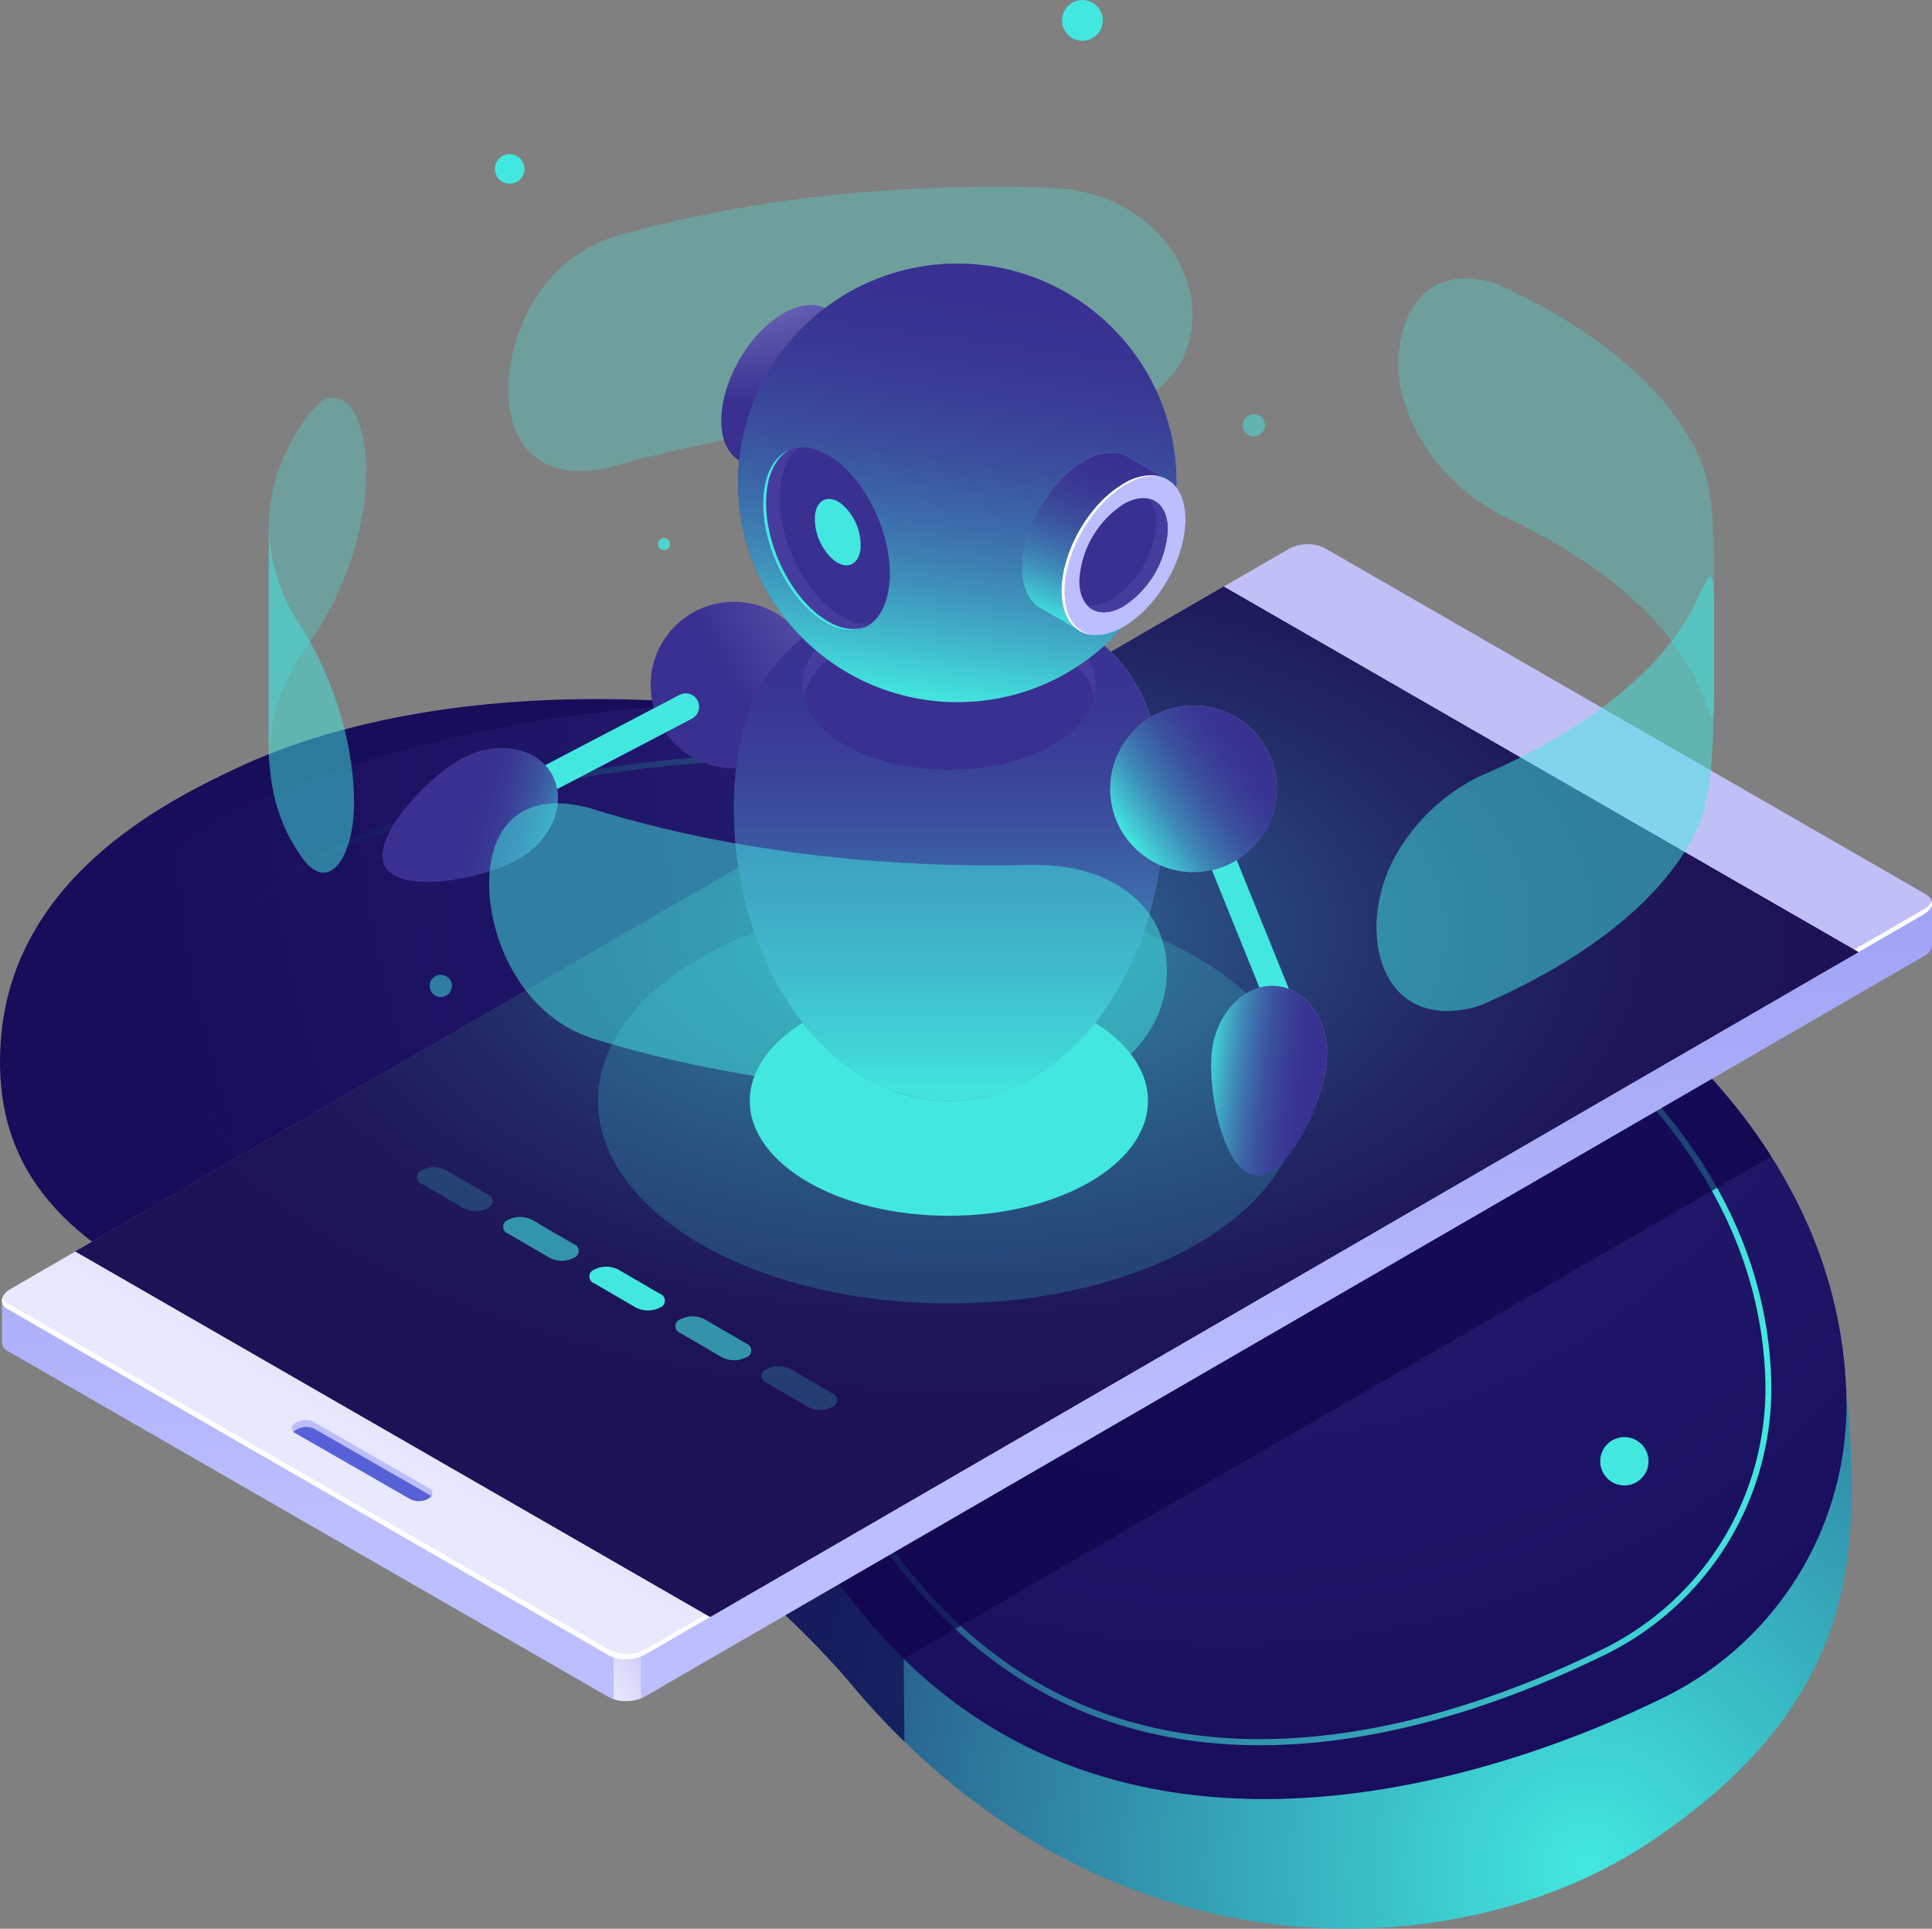<svg xmlns="http://www.w3.org/2000/svg" xmlns:xlink="http://www.w3.org/1999/xlink" viewBox="0 0 318.98 318.43"><rect x="0" y="0" width="318.98" height="318.43" fill="#808080" stroke="none"/><defs><style>.cls-1{isolation:isolate;}.cls-2{fill:url(#Áåçûìÿííûé_ãðàäèåíò_7);}.cls-3{fill:url(#Áåçûìÿííûé_ãðàäèåíò_25);}.cls-12,.cls-21,.cls-29,.cls-33,.cls-35,.cls-4{mix-blend-mode:lighten;}.cls-4{fill:url(#Áåçûìÿííûé_ãðàäèåíò_14);}.cls-16,.cls-17,.cls-37,.cls-38,.cls-5{fill:#42e8e0;}.cls-6{fill:#0f054c;opacity:0.7;}.cls-7{fill:url(#Áåçûìÿííûé_ãðàäèåíò_24);}.cls-8{fill:url(#Áåçûìÿííûé_ãðàäèåíò_3);}.cls-9{fill:url(#Áåçûìÿííûé_ãðàäèåíò_3-2);}.cls-10{fill:#fff;}.cls-11{fill:#24126a;}.cls-12,.cls-36,.cls-37{opacity:0.5;}.cls-12{fill:url(#Áåçûìÿííûé_ãðàäèåíò_23);}.cls-13{fill:#5761d7;}.cls-14{fill:#bcbeff;}.cls-15{opacity:0.11;}.cls-16{opacity:0.2;}.cls-17{opacity:0.6;}.cls-18{opacity:0.3;}.cls-19{fill:url(#Áåçûìÿííûé_ãðàäèåíò_16);}.cls-20{fill:url(#Áåçûìÿííûé_ãðàäèåíò_16-2);}.cls-22{fill:url(#Áåçûìÿííûé_ãðàäèåíò_12);}.cls-23{fill:#393091;}.cls-24{fill:#453c9e;}.cls-25{fill:url(#Áåçûìÿííûé_ãðàäèåíò_16-3);}.cls-26{fill:url(#Áåçûìÿííûé_ãðàäèåíò_16-4);}.cls-27{fill:url(#Áåçûìÿííûé_ãðàäèåíò_12-2);}.cls-28{fill:url(#Áåçûìÿííûé_ãðàäèåíò_16-5);}.cls-29{fill:url(#Áåçûìÿííûé_ãðàäèåíò_12-3);}.cls-30{fill:url(#Áåçûìÿííûé_ãðàäèåíò_16-6);}.cls-31{fill:url(#Áåçûìÿííûé_ãðàäèåíò_12-4);}.cls-32{fill:url(#Áåçûìÿííûé_ãðàäèåíò_16-7);}.cls-33{fill:url(#Áåçûìÿííûé_ãðàäèåíò_12-5);}.cls-34{fill:url(#Áåçûìÿííûé_ãðàäèåíò_16-8);}.cls-35{fill:url(#Áåçûìÿííûé_ãðàäèåíò_12-6);}.cls-38{opacity:0.8;}</style><radialGradient id="Áåçûìÿííûé_ãðàäèåíò_7" cx="254.89" cy="307.92" r="200.86" gradientTransform="matrix(0.97, -0.04, 0.04, 0.98, 2.46, 16.64)" gradientUnits="userSpaceOnUse"><stop offset="0" stop-color="#42e8e0"/><stop offset="1" stop-color="#180d5b"/></radialGradient><radialGradient id="Áåçûìÿííûé_ãðàäèåíò_25" cx="202.75" cy="128.25" r="178.48" gradientUnits="userSpaceOnUse"><stop offset="0" stop-color="#2b237c"/><stop offset="1" stop-color="#180d5b"/></radialGradient><linearGradient id="Áåçûìÿííûé_ãðàäèåíò_14" x1="30.56" y1="206.33" x2="292.48" y2="206.33" gradientUnits="userSpaceOnUse"><stop offset="0" stop-color="#180d5b"/><stop offset="0.1" stop-color="#1a1761"/><stop offset="0.26" stop-color="#1f3372"/><stop offset="0.48" stop-color="#28608e"/><stop offset="0.73" stop-color="#349fb4"/><stop offset="1" stop-color="#42e8e0"/></linearGradient><linearGradient id="Áåçûìÿííûé_ãðàäèåíò_24" x1="-2756.47" y1="2819.05" x2="-2372.41" y2="2644.98" gradientTransform="matrix(0.5, 0.87, 0.87, -0.5, -934.69, 3624.2)" gradientUnits="userSpaceOnUse"><stop offset="0" stop-color="#5761d7"/><stop offset="0.18" stop-color="#5c66d9"/><stop offset="0.39" stop-color="#6a73df"/><stop offset="0.61" stop-color="#8289e8"/><stop offset="0.85" stop-color="#a3a7f5"/><stop offset="1" stop-color="#bcbeff"/></linearGradient><linearGradient id="Áåçûìÿííûé_ãðàäèåíò_3" x1="2612.6" y1="2589.86" x2="2612.6" y2="2571.72" gradientTransform="translate(-821.57 3819.17) rotate(-120.07)" gradientUnits="userSpaceOnUse"><stop offset="0" stop-color="#c0bff6"/><stop offset="0.29" stop-color="#c5c4f7"/><stop offset="0.64" stop-color="#d3d2f9"/><stop offset="1" stop-color="#e9e9fd"/></linearGradient><linearGradient id="Áåçûìÿííûé_ãðàäèåíò_3-2" x1="3123.73" y1="4085.69" x2="3123.73" y2="3868.31" gradientTransform="matrix(-0.87, -0.5, 1, -0.58, -1107.55, 4041.33)" xlink:href="#Áåçûìÿííûé_ãðàäèåíò_3"/><radialGradient id="Áåçûìÿííûé_ãðàäèåíò_23" cx="156.95" cy="6797.49" r="141.35" gradientTransform="translate(0 -3584.89) scale(1 0.55)" gradientUnits="userSpaceOnUse"><stop offset="0" stop-color="#42e8e0"/><stop offset="0.12" stop-color="#39bdc0"/><stop offset="0.28" stop-color="#2f899a"/><stop offset="0.45" stop-color="#265f7b"/><stop offset="0.6" stop-color="#1f3d62"/><stop offset="0.75" stop-color="#1a2550"/><stop offset="0.88" stop-color="#171746"/><stop offset="1" stop-color="#161242"/></radialGradient><radialGradient id="Áåçûìÿííûé_ãðàäèåíò_16" cx="-243.91" cy="-286.56" r="79.34" gradientTransform="translate(370.55 397.67) rotate(11.2)" gradientUnits="userSpaceOnUse"><stop offset="0" stop-color="#c0bff6"/><stop offset="1" stop-color="#393091"/></radialGradient><radialGradient id="Áåçûìÿííûé_ãðàäèåíò_16-2" cx="795.81" cy="230.88" r="78.38" gradientTransform="translate(-441.62 -118.35) scale(0.78 1.06)" xlink:href="#Áåçûìÿííûé_ãðàäèåíò_16"/><linearGradient id="Áåçûìÿííûé_ãðàäèåíò_12" x1="768.9" y1="283.32" x2="768.9" y2="204.97" gradientTransform="translate(-441.62 -118.35) scale(0.78 1.06)" gradientUnits="userSpaceOnUse"><stop offset="0" stop-color="#42e8e0"/><stop offset="0" stop-color="#42e6df"/><stop offset="0.14" stop-color="#40b6cb"/><stop offset="0.27" stop-color="#3e8db9"/><stop offset="0.41" stop-color="#3c6baa"/><stop offset="0.55" stop-color="#3b519f"/><stop offset="0.69" stop-color="#3a3f97"/><stop offset="0.84" stop-color="#393493"/><stop offset="1" stop-color="#393091"/></linearGradient><radialGradient id="Áåçûìÿííûé_ãðàäèåíò_16-3" cx="120.93" cy="23.54" r="42.95" gradientTransform="matrix(1, 0, 0, 1, 0, 0)" xlink:href="#Áåçûìÿííûé_ãðàäèåíò_16"/><radialGradient id="Áåçûìÿííûé_ãðàäèåíò_16-4" cx="180.66" cy="74.36" r="61.18" gradientTransform="matrix(1, 0, 0, 1, 0, 0)" xlink:href="#Áåçûìÿííûé_ãðàäèåíò_16"/><linearGradient id="Áåçûìÿííûé_ãðàäèåíò_12-2" x1="153.03" y1="115.57" x2="163.11" y2="43.87" gradientTransform="matrix(1, 0, 0, 1, 0, 0)" xlink:href="#Áåçûìÿííûé_ãðàäèåíò_12"/><radialGradient id="Áåçûìÿííûé_ãðàäèåíò_16-5" cx="180.17" cy="73.71" r="29.05" gradientTransform="matrix(1, 0, 0, 1, 0, 0)" xlink:href="#Áåçûìÿííûé_ãðàäèåíò_16"/><linearGradient id="Áåçûìÿííûé_ãðàäèåíò_12-3" x1="174.32" y1="102.74" x2="184.53" y2="74.69" gradientTransform="matrix(1, 0, 0, 1, 0, 0)" xlink:href="#Áåçûìÿííûé_ãðàäèåíò_12"/><radialGradient id="Áåçûìÿííûé_ãðàäèåíò_16-6" cx="-215.88" cy="-239.02" r="28.68" xlink:href="#Áåçûìÿííûé_ãðàäèåíò_16"/><linearGradient id="Áåçûìÿííûé_ãðàäèåíò_12-4" x1="-231.46" y1="-218.56" x2="-212.79" y2="-238.73" gradientTransform="translate(370.55 397.67) rotate(11.2)" xlink:href="#Áåçûìÿííûé_ãðàäèåíò_12"/><radialGradient id="Áåçûìÿííûé_ãðàäèåíò_16-7" cx="263.36" cy="-1909.52" r="26.57" gradientTransform="matrix(0.91, 0.11, -0.18, 1.5, -359.43, 3002.49)" xlink:href="#Áåçûìÿííûé_ãðàäèåíò_16"/><linearGradient id="Áåçûìÿííûé_ãðàäèåíò_12-5" x1="68.29" y1="240.02" x2="89.04" y2="240.02" gradientTransform="matrix(0.91, 0.11, -0.14, 1.14, 170.02, -103.71)" xlink:href="#Áåçûìÿííûé_ãðàäèåíò_12"/><radialGradient id="Áåçûìÿííûé_ãðàäèåíò_16-8" cx="-2409.08" cy="-3012.66" r="26.57" gradientTransform="matrix(0.44, 0.8, -1.33, 0.73, -2828.66, 4253.29)" xlink:href="#Áåçûìÿííûé_ãðàäèåíò_16"/><linearGradient id="Áåçûìÿííûé_ãðàäèåíò_12-6" x1="-2904.89" y1="-353.69" x2="-2917.33" y2="-337.08" gradientTransform="matrix(0.44, 0.8, -1.01, 0.55, 1016.26, 2667.83)" xlink:href="#Áåçûìÿííûé_ãðàäèåíò_12"/></defs><g class="cls-1"><g id="Layer_2" data-name="Layer 2"><g id="Ñëîé_1" data-name="Ñëîé 1"><path class="cls-2" d="M.14,171.65c2-26.51,26.75-39.14,39-44.87,29.84-14,89.86-21.49,181.3,16.8,66.85,28,83.51,65.31,85,93.11,1.19,21.83.06,45.64-33.56,67.78-30.54,20.11-88.71,24-131.19-26.2C86.41,214.06-4,227.85.14,171.65Z"/><path class="cls-3" d="M15,158.57c1.57-11.19,14.78-21.15,26.67-26.18,29-12.28,98.92-32.52,185.08,7.12,63,29,77.63,65.08,78.11,91.6a53.83,53.83,0,0,1-30.2,49.16c-31.39,15.41-94.35,34.23-133.24-15.08C91.74,202.16,6.42,219.88,15,158.57Z"/><path class="cls-4" d="M208,288.13c-20.67,0-42-7.14-59.14-28.85C128.37,233.36,99.35,220.86,76,210.82c-28-12-50-21.55-44.66-47.44l.49.1-.49-.1c2-9.68,15.06-20,26.31-24.71,28.93-12.23,88.76-27.55,164.41,7.25,57.42,26.41,70,59.53,70.39,82.65a49,49,0,0,1-27.38,44.58C250.58,280.27,229.64,288.13,208,288.13Zm-78.59-162.6a183.65,183.65,0,0,0-71.3,14.06c-11.17,4.72-23.85,15-25.72,24C27.13,188.67,48.88,198,76.43,209.9,99.85,220,129,232.54,149.6,258.66c34.66,43.95,87,27.38,115.06,13.59a48,48,0,0,0,26.82-43.66c-.42-22.84-12.86-55.57-69.81-81.76C187.1,130.92,155.84,125.53,129.37,125.53Z"/><circle class="cls-5" cx="84.15" cy="27.89" r="2.44"/><path class="cls-5" d="M181.09,1a3.36,3.36,0,1,1-4.76,0A3.36,3.36,0,0,1,181.09,1Z"/><path class="cls-6" d="M149.33,287.55l-.13-13.69,143.25-82.94a94,94,0,0,0-7.21-9.85h0q-.66-.8-1.35-1.59l-.14-.15c-.42-.49-.85-1-1.28-1.45l-.2-.22c-.42-.47-.85-.93-1.28-1.39l-.24-.25-1.33-1.38-.23-.24c-.47-.48-1-1-1.45-1.45l-.15-.15q-3.3-3.24-7.12-6.46l-.33-.28-1.55-1.28-.52-.41-1.44-1.15-.6-.47-1.42-1.09-.67-.5c-.47-.35-.95-.71-1.44-1.06l-.69-.51c-.49-.36-1-.71-1.5-1.07l-.69-.48L258,156.9l-.6-.42-2-1.36-.26-.17c-.8-.52-1.6-1-2.43-1.55l-.27-.17c-.71-.45-1.43-.9-2.16-1.34l-.78-.47-1.73-1c-.32-.18-.64-.36-.95-.55l-1.63-.94c-.35-.2-.7-.4-1.06-.59l-1.6-.9-1.12-.61-1.62-.87-1.15-.61-1.68-.87-1.17-.6L234,143l-1.14-.57-2-1-1-.47c-1-.48-2-1-3.06-1.43-1.35-.62-2.69-1.23-4-1.82l-1.19-.51L218.71,136l-1.31-.54-2.73-1.12-1.26-.5c-.93-.37-1.86-.74-2.78-1.09l-1.16-.44c-1-.37-1.94-.74-2.91-1.09l-1-.36-3.12-1.1-.76-.27-3.4-1.14-.46-.15c-1.29-.42-2.56-.83-3.84-1.22h0L37.65,217.44c9.93,4.34,21.17,8.48,32.88,13.39l.92.38,1.93.82,1.26.54,1.8.79,1.41.62,1.73.77,1.5.68,1.67.77,1.6.75,1.6.76,1.77.86,1.43.71c1,.51,2.07,1,3.11,1.57l1.16.61,2.06,1.09,1.36.75,1.85,1,1.42.82,1.8,1,1.43.85,1.79,1.09,1.4.87,1.82,1.17,1.35.87,1.93,1.31,1.21.82q1.2.82,2.37,1.68l.75.53c1,.75,2.05,1.52,3.06,2.3l.92.72c.72.56,1.43,1.12,2.14,1.7l1.15.95,1.87,1.57,1.22,1.06,1.77,1.58,1.23,1.13,1.74,1.65,1.19,1.15,1.76,1.77,1.11,1.15c.64.66,1.27,1.34,1.89,2l.93,1c.93,1,1.85,2.08,2.75,3.15C143.51,281.6,146.39,284.68,149.33,287.55Z"/><path class="cls-7" d="M.33,214.68l0,7h0a1.69,1.69,0,0,0,1,1.4l99.38,57.22a6.51,6.51,0,0,0,5.83-.24l211-122.15A2.35,2.35,0,0,0,319,156h0l0-7-11,6.08-89.36-51.45a6.51,6.51,0,0,0-5.83.24l-202,117c.52-.57.89-1,.89-1S.33,214.68.33,214.68Z"/><path class="cls-8" d="M105.82,280.37l0-28.31-4.54-2.61.05,31.06A6.68,6.68,0,0,0,105.82,280.37Z"/><path class="cls-9" d="M218.56,90.4l99.38,57.23c1.49.86,1.31,2.36-.42,3.36l-211,122.14a6.48,6.48,0,0,1-5.83.25L1.34,216.16c-1.5-.86-1.31-2.37.41-3.36l211-122.15A6.51,6.51,0,0,1,218.56,90.4Z"/><path class="cls-10" d="M100.72,273.38,1.34,216.16a1.58,1.58,0,0,1-.9-2,1.89,1.89,0,0,0,1,1.12l99.38,57.22a6.48,6.48,0,0,0,5.83-.25l211-122.14a2.85,2.85,0,0,0,1.31-1.39c.2.76-.26,1.61-1.37,2.25l-211,122.14A6.48,6.48,0,0,1,100.72,273.38Z"/><polygon class="cls-11" points="202.03 96.85 306.82 157.19 117.25 266.94 12.45 206.6 202.03 96.85"/><polygon class="cls-11" points="202.03 96.85 306.82 157.19 117.25 266.94 12.45 206.6 202.03 96.85"/><polygon class="cls-12" points="202.03 96.85 306.82 157.19 117.25 266.94 12.45 206.6 202.03 96.85"/><path class="cls-13" d="M51.67,235l19,10.9c.55.32.87.68.52,1.11a1.74,1.74,0,0,1-.49.42h0a3.25,3.25,0,0,1-2.89.12l-19.16-11s-.14-.05-.15-.11c-.16-.6-.11-.75.68-1.2l.26-.06A2,2,0,0,1,51.67,235Z"/><path class="cls-14" d="M48.49,236.38A1.62,1.62,0,0,1,49,236a3.2,3.2,0,0,1,2.88-.13l19.16,11,.15.12a.79.79,0,0,0-.29-1.26l-19.16-11a3.2,3.2,0,0,0-2.88.12C48.07,235.28,47.93,235.94,48.49,236.38Z"/><path class="cls-16" d="M76.55,199.46l-6.87-4a1.2,1.2,0,0,1,0-2.28h0a4.36,4.36,0,0,1,3.95,0l6.87,4a1.2,1.2,0,0,1,0,2.28h0A4.36,4.36,0,0,1,76.55,199.46Z"/><path class="cls-17" d="M90.77,207.67l-6.87-4a1.2,1.2,0,0,1,0-2.28h0a4.36,4.36,0,0,1,3.95,0l6.87,4a1.2,1.2,0,0,1,0,2.28h0A4.36,4.36,0,0,1,90.77,207.67Z"/><path class="cls-5" d="M105,215.88l-6.87-4a1.2,1.2,0,0,1,0-2.28h0a4.36,4.36,0,0,1,3.95,0l6.87,4a1.2,1.2,0,0,1,0,2.28h0A4.36,4.36,0,0,1,105,215.88Z"/><path class="cls-17" d="M119.21,224.09l-6.87-4a1.2,1.2,0,0,1,0-2.28h0a4.36,4.36,0,0,1,4,0l6.87,4a1.2,1.2,0,0,1,0,2.28h0A4.36,4.36,0,0,1,119.21,224.09Z"/><path class="cls-16" d="M133.43,232.3l-6.87-4a1.2,1.2,0,0,1,0-2.28h0a4.36,4.36,0,0,1,3.95,0l6.87,4a1.2,1.2,0,0,1,0,2.28h0A4.36,4.36,0,0,1,133.43,232.3Z"/><ellipse class="cls-16" cx="156.66" cy="181.74" rx="57.93" ry="33.45"/><ellipse class="cls-5" cx="156.66" cy="181.74" rx="32.87" ry="18.98"/><g class="cls-18"><path class="cls-5" d="M231.14,63.4c.72,4.07,3.74,14.31,16.2,21.39,17.74,8.19,30,19,34.15,31a26.61,26.61,0,0,0,1.07,2.59c.44-.73.44-.73.44-2.49V95.68c0-11.85-.67-14.46-1.51-17.77-4.12-12-16.41-22.79-34.15-31-14.15-4.57-17.57,8.7-16.2,16.47Z"/><path class="cls-5" d="M101.06,39.18c18.78-5.45,41-8.51,64.71-8.32q4.69,0,9.3.24C195.89,33,203.29,55,190.74,64.62,185,69,178,69,175.07,69s-6.17-.22-9.3-.25c-23.71-.19-45.93,2.87-64.71,8.32C82.1,81.66,81,62.39,87.61,50.6a24,24,0,0,1,13.45-11.42Z"/><path class="cls-5" d="M44.38,124.75c.52-6,.93-10.75,7-19,12.88-19,10.28-41.1,3.16-40.07-1.15.16-2.34,1.4-3.16,2.21-4.33,5.63-6.78,11.69-7,18,0,.33,0,.66,0,1v37.87Z"/></g><rect class="cls-5" x="201.91" y="128.86" width="4.42" height="37.76" transform="translate(-40.52 87.38) rotate(-22.04)"/><circle class="cls-19" cx="121.17" cy="113.1" r="13.75"/><path class="cls-20" d="M192.15,133.43c0,26.68-15.89,48.31-35.49,48.31s-35.49-21.63-35.49-48.31,15.89-34.68,35.49-34.68S192.15,106.75,192.15,133.43Z"/><g class="cls-21"><path class="cls-22" d="M192.15,133.43c0,26.68-15.89,48.31-35.49,48.31s-35.49-21.63-35.49-48.31,15.89-34.68,35.49-34.68S192.15,106.75,192.15,133.43Z"/></g><ellipse class="cls-23" cx="156.66" cy="113.1" rx="24.22" ry="13.98"/><path class="cls-24" d="M139.54,106.94c9.45-5.46,24.79-5.46,34.25,0,3.91,2.25,6.19,5.09,6.87,8,1-4.17-1.32-8.54-6.87-11.75-9.46-5.46-24.8-5.46-34.25,0-5.56,3.21-7.84,7.58-6.88,11.75C133.34,112,135.63,109.19,139.54,106.94Z"/><path class="cls-25" d="M128.7,79.87l4.39-7.55a24.51,24.51,0,0,0,5.68-9.79l4.44-7.65-6.38-3.66a5.19,5.19,0,0,0-.65-.37h0c-1.81-.86-4.23-.63-6.87.9-5.64,3.25-10.22,11.18-10.22,17.69,0,3.26,1.14,5.54,3,6.61h0Z"/><ellipse class="cls-14" cx="135.88" cy="67.33" rx="14.45" ry="8.34" transform="translate(9.63 151.34) rotate(-60)"/><circle class="cls-26" cx="158.07" cy="79.72" r="36.2"/><g class="cls-21"><circle class="cls-27" cx="158.07" cy="79.72" r="36.2"/></g><path class="cls-28" d="M178.33,104.2l4.38-7.55a24.51,24.51,0,0,0,5.68-9.79l4.44-7.65-6.38-3.66a5.89,5.89,0,0,0-.64-.37h0c-1.81-.86-4.22-.63-6.87.9-5.64,3.26-10.22,11.18-10.22,17.69,0,3.26,1.15,5.55,3,6.61h0Z"/><path class="cls-29" d="M178.33,104.2l4.38-7.55a24.51,24.51,0,0,0,5.68-9.79l4.44-7.65-6.38-3.66a5.89,5.89,0,0,0-.64-.37h0c-1.81-.86-4.22-.63-6.87.9-5.64,3.26-10.22,11.18-10.22,17.69,0,3.26,1.15,5.55,3,6.61h0Z"/><ellipse class="cls-14" cx="185.5" cy="91.66" rx="14.45" ry="8.34" transform="translate(13.37 206.48) rotate(-60)"/><path class="cls-10" d="M175.75,97.64c0-6.51,4.58-14.43,10.22-17.69a8.54,8.54,0,0,1,5.33-1.34,8.16,8.16,0,0,0-5.8,1.26c-5.64,3.25-10.21,11.18-10.21,17.69,0,4.26,2,6.86,4.88,7.24C177.5,104.21,175.75,101.67,175.75,97.64Z"/><path class="cls-23" d="M192.8,87.45a16.13,16.13,0,0,1-7.3,12.64c-4,2.33-7.3.44-7.3-4.21a16.15,16.15,0,0,1,7.3-12.65C189.53,80.9,192.8,82.79,192.8,87.45Z"/><path class="cls-24" d="M189.7,82.34a6,6,0,0,1,1.19,3.93,16.15,16.15,0,0,1-7.3,12.65,5.83,5.83,0,0,1-4.19.89c1.3,1.54,3.55,1.76,6.1.28a16.13,16.13,0,0,0,7.3-12.64C192.8,84.59,191.58,82.78,189.7,82.34Z"/><ellipse class="cls-23" cx="136.45" cy="88.97" rx="9.19" ry="15.92" transform="translate(-23.71 59.27) rotate(-22.6)"/><path class="cls-5" d="M142.07,90.7c-.34,2.59-2.29,3.4-4.36,1.82A9.08,9.08,0,0,1,134.56,85c.34-2.59,2.29-3.4,4.36-1.82A9,9,0,0,1,142.07,90.7Z"/><path class="cls-24" d="M137.52,100.82c-5.71-4.36-9.58-13.66-8.65-20.78.37-2.9,1.49-5,3.07-6.15-3,.28-5.24,2.8-5.81,7.19-.93,7.12,3,16.42,8.65,20.78,3.38,2.58,6.64,2.85,8.93,1.16A9,9,0,0,1,137.52,100.82Z"/><path class="cls-5" d="M135.27,101.63c-5.7-4.36-9.58-13.67-8.65-20.78.43-3.3,1.81-5.55,3.74-6.58-2.19.9-3.77,3.24-4.23,6.81-.93,7.12,3,16.42,8.65,20.78,3.06,2.34,6,2.77,8.26,1.58C140.87,104.33,138.11,103.8,135.27,101.63Z"/><path class="cls-30" d="M210.53,132.91a13.75,13.75,0,1,1-10.82-16.16A13.76,13.76,0,0,1,210.53,132.91Z"/><g class="cls-21"><path class="cls-31" d="M210.53,132.91a13.75,13.75,0,1,1-10.82-16.16A13.76,13.76,0,0,1,210.53,132.91Z"/></g><path class="cls-32" d="M219,175.78c-.78,6.53-6.55,18.9-11.77,18.28s-7.92-14-7.14-20.54,5.64-11.32,10.86-10.7S219.74,169.25,219,175.78Z"/><path class="cls-33" d="M219,175.78c-.78,6.53-6.55,18.9-11.77,18.28s-7.92-14-7.14-20.54,5.64-11.32,10.86-10.7S219.74,169.25,219,175.78Z"/><path class="cls-5" d="M84.8,133.76a2.22,2.22,0,0,1-1-4.18l28.38-14.85a2.21,2.21,0,0,1,2.06,3.92L85.82,133.5A2.18,2.18,0,0,1,84.8,133.76Z"/><path class="cls-34" d="M85.3,142c-5.77,3.16-19.19,5.66-21.71,1.05s6.79-14.58,12.56-17.75,12.49-2,15,2.63S91.07,138.84,85.3,142Z"/><path class="cls-35" d="M85.3,142c-5.77,3.16-19.19,5.66-21.71,1.05s6.79-14.58,12.56-17.75,12.49-2,15,2.63S91.07,138.84,85.3,142Z"/><g class="cls-36"><path class="cls-5" d="M58.25,135.84c-.86,6.95-4.47,11.09-8.26,5.91-4.85-6.64-5.33-13.13-5.61-17V86.88a30.1,30.1,0,0,0,5.61,17c8,13.25,9,26.32,8.26,32Z"/><path class="cls-5" d="M170.66,142.78q-4.49.12-9,.09c-23.81-.2-45.86-3.65-64.27-9.45-18.38-4.91-19.5,14.33-13.08,26.21,4.57,8.47,10.75,10.78,13.08,11.66,18.41,5.79,40.46,9.24,64.27,9.44,3,0,6.06,0,9-.09,21.6-1.59,27.26-22.34,17.16-32-2.82-2.7-8.08-5.91-17.16-5.84Z"/><path class="cls-5" d="M283,112.6c-.1,16.37-1.06,19.35-2.28,23.12-5.06,11.94-18.18,22.49-36.56,30.37-16.08,4.74-20.52-12-14-24.36a32.12,32.12,0,0,1,14-13.5c18.38-7.88,31.5-18.43,36.56-30.37a19.19,19.19,0,0,1,1.39-2.56l.41-.06c.31.88.44,1.24.48,5.71V112.6Z"/></g><circle class="cls-5" cx="268.19" cy="241.25" r="3.99"/><circle class="cls-37" cx="207.02" cy="70.22" r="1.84"/><circle class="cls-37" cx="72.77" cy="162.77" r="1.84"/><path class="cls-38" d="M110.64,89.83a1,1,0,1,1-1-1A1,1,0,0,1,110.64,89.83Z"/></g></g></g></svg>